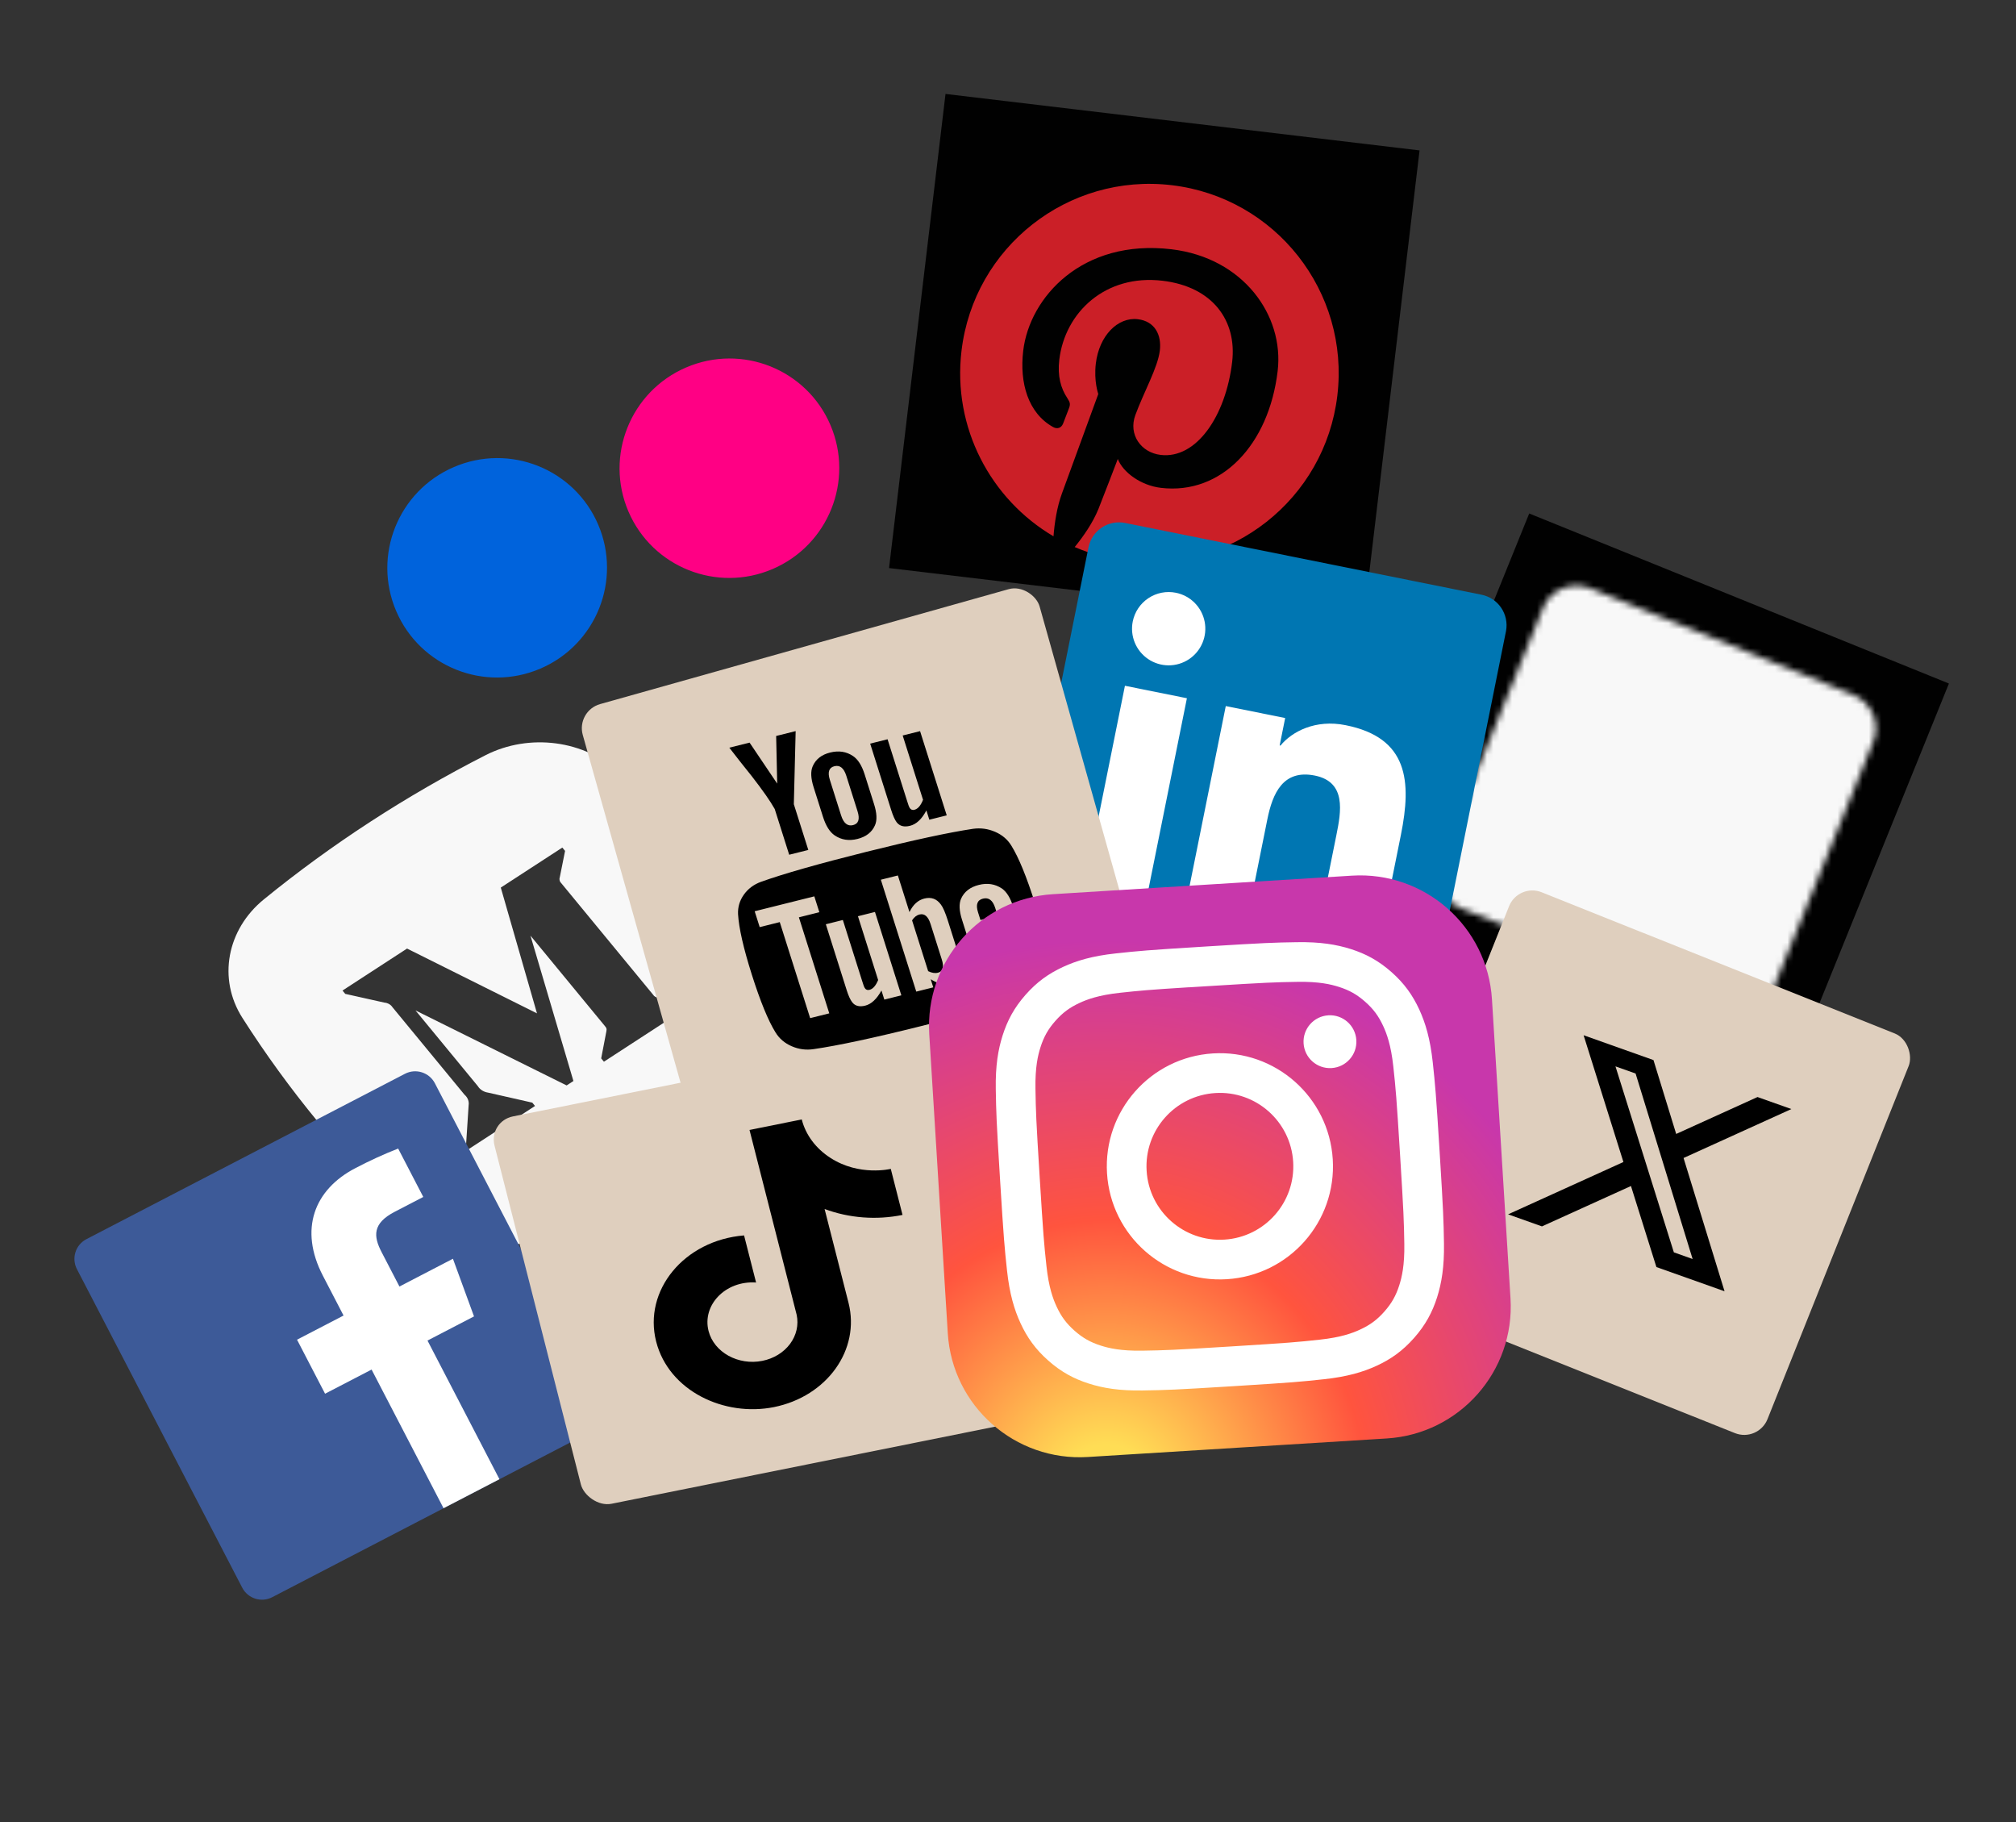 <svg width="322" height="291" viewBox="0 0 322 291" fill="none" xmlns="http://www.w3.org/2000/svg">
<rect x="0" y="0" width="322" height="291" fill="#333333" stroke="none"/>
<g clip-path="url(#clip0_39_82)">
<path d="M123.405 90.868C132.312 87.049 136.443 76.746 132.631 67.856C128.821 58.968 118.51 54.856 109.603 58.675C100.695 62.494 96.565 72.797 100.376 81.686C104.188 90.576 114.498 94.686 123.405 90.868" fill="#FF0084"/>
<path d="M86.311 106.771C95.218 102.952 99.349 92.65 95.537 83.76C91.727 74.872 81.416 70.76 72.508 74.579C63.601 78.397 59.471 88.701 63.282 97.59C67.094 106.48 77.404 110.59 86.311 106.771Z" fill="#0063DC"/>
</g>
<path fill-rule="evenodd" clip-rule="evenodd" d="M42.134 143.63C52.952 134.816 64.832 127.091 77.559 120.594C84.516 117.05 93.406 118.177 98.885 123.422C109.016 133.122 117.841 143.837 125.181 155.351C129.15 161.578 127.67 169.448 121.77 174.269C110.951 183.084 99.07 190.81 86.342 197.307C79.383 200.848 70.492 199.721 65.016 194.48C54.884 184.779 46.058 174.063 38.717 162.548C34.748 156.321 36.228 148.45 42.134 143.63ZM89.4 140.149L90.254 135.883L89.816 135.35L79.987 141.741L85.769 161.826L65.015 151.477L54.706 158.181L55.144 158.714L61.388 160.107C61.655 160.128 61.913 160.207 62.139 160.335C62.366 160.464 62.554 160.639 62.688 160.846L74.191 174.812C74.444 175.029 74.635 175.295 74.75 175.59C74.864 175.885 74.899 176.2 74.85 176.509L74.432 182.973L74.866 183.499L85.456 176.613L85.02 176.083L77.968 174.486C77.621 174.435 77.291 174.314 77.004 174.132C76.717 173.95 76.481 173.712 76.313 173.436L66.365 161.357L90.505 173.335L91.589 172.63L84.728 149.416L96.557 163.78C96.872 164.162 96.931 164.234 96.855 164.672L96.023 169.016L96.459 169.546L110.402 160.479L109.966 159.949L105.203 159.331C105.016 159.327 104.835 159.278 104.676 159.19C104.518 159.102 104.389 158.978 104.302 158.831L89.667 141.061C89.535 140.943 89.442 140.797 89.395 140.636C89.349 140.475 89.348 140.309 89.4 140.149Z" fill="#F8F8F8"/>
<rect width="76.251" height="76.251" transform="translate(151.019 15) rotate(6.793)" fill="#010101"/>
<path d="M153.575 56.014C152.111 68.304 158.244 79.743 168.267 85.645C168.432 83.539 168.801 81.031 169.61 78.815C170.478 76.447 175.42 62.92 175.42 62.92C175.42 62.92 174.69 60.889 175.027 58.057C175.557 53.609 178.531 50.594 181.741 50.977C184.472 51.302 185.546 53.51 185.254 55.965C184.927 58.71 182.687 62.606 181.334 66.301C180.203 69.395 182.242 72.272 185.383 72.646C191.07 73.323 195.77 66.476 196.801 57.822C197.584 51.244 193.74 45.793 185.682 44.833C176.577 43.748 170.096 49.862 169.193 57.446C168.881 60.061 169.433 61.997 170.47 63.569C170.947 64.291 170.993 64.564 170.702 65.293C170.493 65.828 170.004 67.118 169.804 67.629C169.514 68.365 168.865 68.564 168.212 68.201C164.222 65.99 162.816 61.164 163.431 56.002C164.446 47.476 172.855 38.109 187.116 39.808C198.575 41.173 205.13 50.364 204.069 59.265C202.667 71.039 195.073 79.055 185.424 77.906C182.183 77.52 179.344 75.405 178.537 73.291C178.537 73.291 175.971 79.999 175.442 81.29C174.53 83.529 173.009 85.693 171.656 87.36C174.32 88.506 177.136 89.262 180.016 89.604C196.59 91.579 211.63 79.742 213.604 63.165C215.579 46.589 203.741 31.55 187.166 29.575C170.59 27.601 155.55 39.438 153.575 56.014Z" fill="#CB1F27"/>
<g clip-path="url(#clip1_39_82)">
<rect width="72.327" height="69.919" transform="translate(244.249 82) rotate(22.05)" fill="#010101"/>
<mask id="mask0_39_82" style="mask-type:luminance" maskUnits="userSpaceOnUse" x="229" y="93" width="71" height="70">
<path d="M295.435 112.163L253.537 95.192C252.426 94.742 251.188 94.737 250.094 95.178C249.001 95.62 248.142 96.471 247.707 97.545L231.301 138.049C230.866 139.123 230.89 140.332 231.368 141.41C231.846 142.487 232.739 143.346 233.85 143.796L275.748 160.767C276.86 161.217 278.098 161.222 279.191 160.78C280.285 160.339 281.144 159.487 281.579 158.413L297.984 117.91C298.419 116.836 298.395 115.627 297.917 114.549C297.439 113.471 296.546 112.613 295.435 112.163Z" fill="white" stroke="white" stroke-width="2.667"/>
<path d="M253.167 120.188L255.901 113.437L262.884 116.266L264.525 112.215L273.998 112.909L271.264 119.66L278.247 122.488L275.513 129.239L268.53 126.41L264.702 135.861C264.702 135.861 263.881 137.886 266.401 139.693C268.921 141.499 273.931 141.171 273.931 141.171L267.857 148.14L260.874 145.312C255.986 143.332 254.408 137.192 255.775 133.817L260.15 123.016L253.167 120.188Z" fill="black"/>
</mask>
<g mask="url(#mask0_39_82)">
<path d="M244.249 82L311.286 109.153L285.036 173.958L218 146.805L244.249 82Z" fill="#F8F8F8"/>
</g>
</g>
<g clip-path="url(#clip2_39_82)">
<path d="M236.596 94.965L179.757 83.522C178.47 83.249 177.127 83.498 176.024 84.214C174.92 84.93 174.145 86.055 173.87 87.341L162.381 144.41C162.141 145.702 162.422 147.036 163.163 148.121C163.903 149.206 165.044 149.953 166.334 150.199L223.173 161.641C224.461 161.911 225.803 161.66 226.907 160.944C228.01 160.227 228.785 159.103 229.062 157.817L240.55 100.748C240.786 99.457 240.503 98.126 239.762 97.043C239.022 95.96 237.884 95.213 236.596 94.965Z" fill="#0076B2"/>
<path d="M179.677 109.512L189.575 111.504L183.164 143.351L173.266 141.358L179.677 109.512ZM187.819 94.659C188.955 94.888 189.996 95.448 190.813 96.269C191.63 97.09 192.185 98.134 192.408 99.27C192.631 100.407 192.512 101.584 192.066 102.652C191.62 103.721 190.867 104.633 189.903 105.274C188.938 105.915 187.805 106.255 186.647 106.252C185.489 106.248 184.358 105.901 183.397 105.255C182.436 104.609 181.689 103.692 181.249 102.621C180.809 101.55 180.697 100.372 180.927 99.237C181.234 97.716 182.133 96.38 183.426 95.522C184.718 94.663 186.298 94.353 187.819 94.659ZM195.783 112.754L205.271 114.664L204.391 119.036L204.522 119.063C206.349 116.826 210.105 114.835 214.92 115.805C224.947 117.801 225.478 124.771 223.756 133.325L220.235 150.814L210.337 148.821L213.457 133.327C214.199 129.638 215.09 124.875 210.012 123.853C204.935 122.831 203.262 126.68 202.421 130.855L199.254 146.59L189.372 144.601L195.783 112.754Z" fill="white"/>
</g>
<g clip-path="url(#clip3_39_82)">
<path d="M64.673 171.479L13.805 197.881C12.062 198.786 11.383 200.931 12.287 202.673L38.69 253.542C39.594 255.284 41.74 255.963 43.482 255.059L94.35 228.656C96.093 227.752 96.772 225.606 95.868 223.864L69.465 172.996C68.561 171.254 66.415 170.574 64.673 171.479Z" fill="#3D5A98"/>
<path d="M79.772 236.217L68.28 214.075L75.71 210.219L72.343 201.013L63.801 205.447L60.942 199.939C59.646 197.441 59.456 195.375 63.036 193.517L67.607 191.144L63.594 183.414C61.262 184.333 58.981 185.378 56.762 186.544C50.181 189.959 47.731 196.321 51.57 203.718L54.873 210.081L47.442 213.937L51.921 222.566L59.351 218.709L70.844 240.851L79.772 236.217Z" fill="white"/>
</g>
<rect x="242.518" y="141" width="68.736" height="68.736" rx="4" transform="rotate(21.793 242.518 141)" fill="#DFCFBE"/>
<path d="M280.714 175.187L286.122 177.108L268.901 184.923L275.448 206.205L264.564 202.338L260.501 189.397L246.285 195.844L240.874 193.922L259.295 185.563L252.936 165.32L264.096 169.285L267.724 181.083L280.714 175.187ZM267.353 199.99L270.349 201.055L261.241 171.433L258.026 170.291L267.353 199.99Z" fill="black"/>
<rect x="92" y="113.521" width="75.798" height="75.798" rx="4" transform="rotate(-15.708 92 113.521)" fill="#DFCFBE"/>
<path d="M148.628 147.546L150.428 153.233C150.809 154.436 150.603 155.138 149.809 155.336C149.34 155.453 148.82 155.37 148.247 155.086L145.679 146.974C146.002 146.467 146.397 146.155 146.866 146.038C147.66 145.839 148.247 146.342 148.628 147.546ZM158.958 144.993L159.351 146.233L156.602 146.92L156.21 145.68C155.823 144.459 156.088 143.733 157.004 143.504C157.92 143.275 158.571 143.772 158.958 144.993ZM127.6 146.49L130.867 145.673L130.065 143.14L120.538 145.521L121.34 148.054L124.546 147.253L129.4 162.588L132.454 161.825L127.6 146.49ZM141.248 159.627L143.966 158.948L139.752 145.634L137.034 146.314L140.259 156.501C139.887 157.408 139.426 157.931 138.876 158.068C138.51 158.16 138.236 158.024 138.056 157.662C138.019 157.613 137.909 157.302 137.727 156.727L134.622 146.916L131.904 147.596L135.239 158.133C135.518 159.014 135.807 159.649 136.106 160.04C136.561 160.644 137.257 160.828 138.193 160.594C139.17 160.35 140.035 159.543 140.788 158.172L141.248 159.627ZM153.086 152.365L151.406 147.055C150.99 145.744 150.617 144.877 150.286 144.456C149.622 143.536 148.74 143.214 147.64 143.488C146.623 143.743 145.829 144.465 145.261 145.654L143.41 139.805L140.692 140.484L146.348 158.353L149.066 157.674L148.656 156.38C149.885 157.139 150.988 157.397 151.965 157.153C153.065 156.878 153.631 156.203 153.664 155.129C153.694 154.598 153.501 153.676 153.086 152.365ZM163.322 149.516L163.211 149.165L160.433 149.86C160.723 150.776 160.876 151.329 160.892 151.519C160.954 152.202 160.649 152.627 159.977 152.795C159.041 153.029 158.377 152.526 157.984 151.286L157.242 148.941L162.708 147.575L161.829 144.799C161.38 143.38 160.776 142.407 160.015 141.879C158.931 141.161 157.707 140.973 156.343 141.314C154.959 141.66 154.015 142.39 153.511 143.505C153.151 144.312 153.196 145.425 153.646 146.845L155.121 151.507C155.571 152.927 156.196 153.895 156.996 154.412C158.08 155.13 159.325 155.314 160.729 154.962C162.195 154.596 163.144 153.845 163.575 152.71C163.788 152.133 163.848 151.595 163.756 151.094C163.745 150.922 163.601 150.396 163.322 149.516ZM136.968 129.549L135.176 123.89C134.784 122.65 134.15 122.139 133.275 122.358C132.399 122.577 132.158 123.306 132.55 124.546L134.341 130.206C134.74 131.463 135.376 131.983 136.252 131.764C137.127 131.545 137.366 130.807 136.968 129.549ZM165.33 144.303C166.661 148.507 167.391 151.718 167.522 153.934C167.572 155.065 167.263 156.102 166.595 157.045C165.927 157.987 165.019 158.66 163.873 159.063C160.246 160.376 154.657 161.977 147.104 163.864C139.551 165.752 133.842 166.975 129.977 167.534C128.762 167.721 127.588 167.568 126.454 167.076C125.321 166.584 124.454 165.841 123.854 164.847C122.688 162.967 121.428 159.889 120.074 155.612C118.743 151.408 118.013 148.198 117.883 145.981C117.832 144.85 118.141 143.813 118.809 142.87C119.477 141.928 120.392 141.243 121.554 140.818C125.165 139.527 130.748 137.938 138.3 136.051C145.853 134.163 151.559 132.931 155.419 132.354C156.64 132.185 157.817 132.347 158.95 132.839C160.083 133.331 160.95 134.074 161.55 135.068C162.717 136.948 163.976 140.026 165.33 144.303ZM123.969 117.529L127.084 116.751L126.793 128.428L129.105 135.731L126.051 136.495L123.739 129.191C123.033 127.932 121.81 126.183 120.068 123.943C118.729 122.28 117.536 120.766 116.488 119.399L119.725 118.59L124.136 125.136L123.969 117.529ZM138.109 123.68L139.601 128.397C140.062 129.852 140.113 130.983 139.753 131.791C139.269 132.9 138.335 133.628 136.951 133.974C135.587 134.315 134.373 134.124 133.31 133.401C132.524 132.861 131.903 131.872 131.448 130.434L129.955 125.718C129.5 124.281 129.453 123.158 129.812 122.351C130.296 121.241 131.22 120.516 132.584 120.175C133.968 119.829 135.192 120.018 136.256 120.741C137.036 121.263 137.654 122.243 138.109 123.68ZM146.957 116.758L151.213 130.206L148.434 130.901L147.965 129.418C147.239 130.802 146.367 131.621 145.349 131.875C144.412 132.11 143.707 131.927 143.231 131.329C142.932 130.938 142.637 130.285 142.347 129.368L138.986 118.75L141.765 118.055L144.896 127.946C145.084 128.539 145.193 128.851 145.225 128.882C145.411 129.262 145.688 129.406 146.054 129.314C146.604 129.177 147.062 128.646 147.428 127.721L144.178 117.452L146.957 116.758Z" fill="black"/>
<rect width="71.005" height="63.832" rx="4" transform="matrix(0.98 -0.197 0.247 0.969 78 179.073)" fill="#DFCFBE"/>
<path d="M132.631 184.9C130.312 183.414 128.686 181.234 128.057 178.765L119.714 180.445L127.244 209.958C127.588 211.568 127.21 213.236 126.189 214.609C125.167 215.982 123.583 216.953 121.769 217.317C117.935 218.089 114.045 215.97 113.171 212.543C112.126 208.449 115.825 204.476 120.763 204.807L118.844 197.286C109.251 198.068 102.724 206.089 104.801 214.229C106.823 222.154 115.714 226.294 123.625 224.701C132.102 222.993 137.438 215.537 135.526 208.04L131.706 193.069C135.636 194.529 139.99 194.86 144.154 194.015L142.277 186.66C142.277 186.66 137.256 187.897 132.631 184.9Z" fill="black"/>
<g clip-path="url(#clip4_39_82)">
<path d="M215.929 139.835L168.182 142.794C156.549 143.516 147.702 153.531 148.424 165.165L151.383 212.912C152.105 224.546 162.12 233.392 173.754 232.671L221.501 229.711C233.135 228.99 241.981 218.974 241.26 207.34L238.3 159.593C237.579 147.96 227.563 139.113 215.929 139.835Z" fill="url(#paint0_radial_39_82)"/>
<path d="M192.668 151.145C183.134 151.736 181.94 151.852 178.205 152.254C174.479 152.657 171.964 153.407 169.786 154.413C167.532 155.453 165.647 156.774 163.817 158.847C161.985 160.92 160.907 162.953 160.151 165.317C159.418 167.604 158.984 170.193 159.048 173.939C159.112 177.695 159.143 178.894 159.734 188.429C160.325 197.964 160.441 199.155 160.843 202.889C161.247 206.616 161.996 209.13 163.002 211.309C164.043 213.563 165.364 215.447 167.437 217.277C169.509 219.109 171.542 220.19 173.905 220.944C176.193 221.674 178.781 222.107 182.529 222.047C186.284 221.985 187.483 221.952 197.017 221.361C206.553 220.77 207.743 220.654 211.477 220.252C215.204 219.849 217.722 219.099 219.902 218.092C222.154 217.053 224.036 215.729 225.865 213.655C227.697 211.583 228.775 209.55 229.532 207.185C230.256 204.899 230.691 202.31 230.635 198.563C230.571 194.808 230.541 193.612 229.95 184.077C229.359 174.542 229.24 173.348 228.84 169.613C228.433 165.887 227.682 163.372 226.681 161.194C225.638 158.94 224.317 157.056 222.243 155.225C220.169 153.394 218.142 152.315 215.775 151.563C213.483 150.833 210.894 150.399 207.146 150.46C203.39 150.522 202.195 150.554 192.658 151.145L192.668 151.145ZM189.911 157.667C190.846 157.607 191.889 157.544 193.061 157.471C202.435 156.89 203.548 156.855 207.26 156.794C210.693 156.738 212.586 157.195 213.853 157.599C215.531 158.133 216.746 158.822 218.051 159.975C219.356 161.127 220.189 162.25 220.928 163.849C221.485 165.055 222.173 166.878 222.541 170.291C222.939 173.982 223.044 175.091 223.625 184.461C224.206 193.83 224.238 194.944 224.3 198.655C224.355 202.088 223.899 203.982 223.495 205.247C222.96 206.925 222.27 208.139 221.117 209.444C219.965 210.749 218.845 211.581 217.246 212.319C216.039 212.879 214.215 213.565 210.802 213.933C207.111 214.331 206.002 214.436 196.628 215.017C187.254 215.599 186.14 215.631 182.429 215.692C178.996 215.746 177.103 215.29 175.834 214.886C174.157 214.351 172.939 213.663 171.634 212.51C170.329 211.358 169.496 210.238 168.757 208.638C168.2 207.432 167.512 205.609 167.144 202.196C166.746 198.505 166.644 197.396 166.062 188.02C165.481 178.645 165.446 177.537 165.385 173.825C165.329 170.393 165.786 168.499 166.19 167.232C166.725 165.554 167.414 164.337 168.567 163.032C169.72 161.727 170.843 160.893 172.442 160.154C173.649 159.595 175.473 158.909 178.886 158.54C182.116 158.193 183.368 158.071 189.911 157.658L189.911 157.667ZM212.163 162.139C209.837 162.283 208.067 164.285 208.211 166.612C208.355 168.938 210.359 170.708 212.685 170.563C215.011 170.419 216.781 168.415 216.637 166.089C216.492 163.763 214.488 161.993 212.163 162.137L212.163 162.139ZM193.727 168.223C183.771 168.84 176.198 177.414 176.816 187.371C177.433 197.327 186.006 204.896 195.962 204.279C205.919 203.661 213.489 195.092 212.872 185.135C212.254 175.179 203.683 167.606 193.726 168.223L193.727 168.223ZM194.119 174.55C200.582 174.149 206.147 179.064 206.548 185.527C206.948 191.99 202.033 197.555 195.57 197.956C189.107 198.356 183.543 193.441 183.142 186.978C182.742 180.515 187.656 174.951 194.119 174.55Z" fill="white"/>
</g>
<defs>
<radialGradient id="paint0_radial_39_82" cx="0" cy="0" r="1" gradientUnits="userSpaceOnUse" gradientTransform="translate(176.992 239.419) rotate(-93.547) scale(89.245 83.005)">
<stop stop-color="#FFDD55"/>
<stop offset="0.1" stop-color="#FFDD55"/>
<stop offset="0.5" stop-color="#FF543E"/>
<stop offset="1" stop-color="#C837AB"/>
</radialGradient>
<clipPath id="clip0_39_82">
<rect width="78.965" height="35.095" fill="white" transform="translate(56.381 81.493) rotate(-23.207)"/>
</clipPath>
<clipPath id="clip1_39_82">
<rect width="72.327" height="69.919" fill="white" transform="translate(244.249 82) rotate(22.05)"/>
</clipPath>
<clipPath id="clip2_39_82">
<rect width="71.359" height="71.359" fill="white" transform="translate(173.529 80.562) rotate(11.382)"/>
</clipPath>
<clipPath id="clip3_39_82">
<rect width="69.674" height="69.674" fill="white" transform="translate(7.105 198.396) rotate(-27.431)"/>
</clipPath>
<clipPath id="clip4_39_82">
<rect width="90.049" height="90.049" fill="white" transform="translate(147.118 144.1) rotate(-3.547)"/>
</clipPath>
</defs>
</svg>
